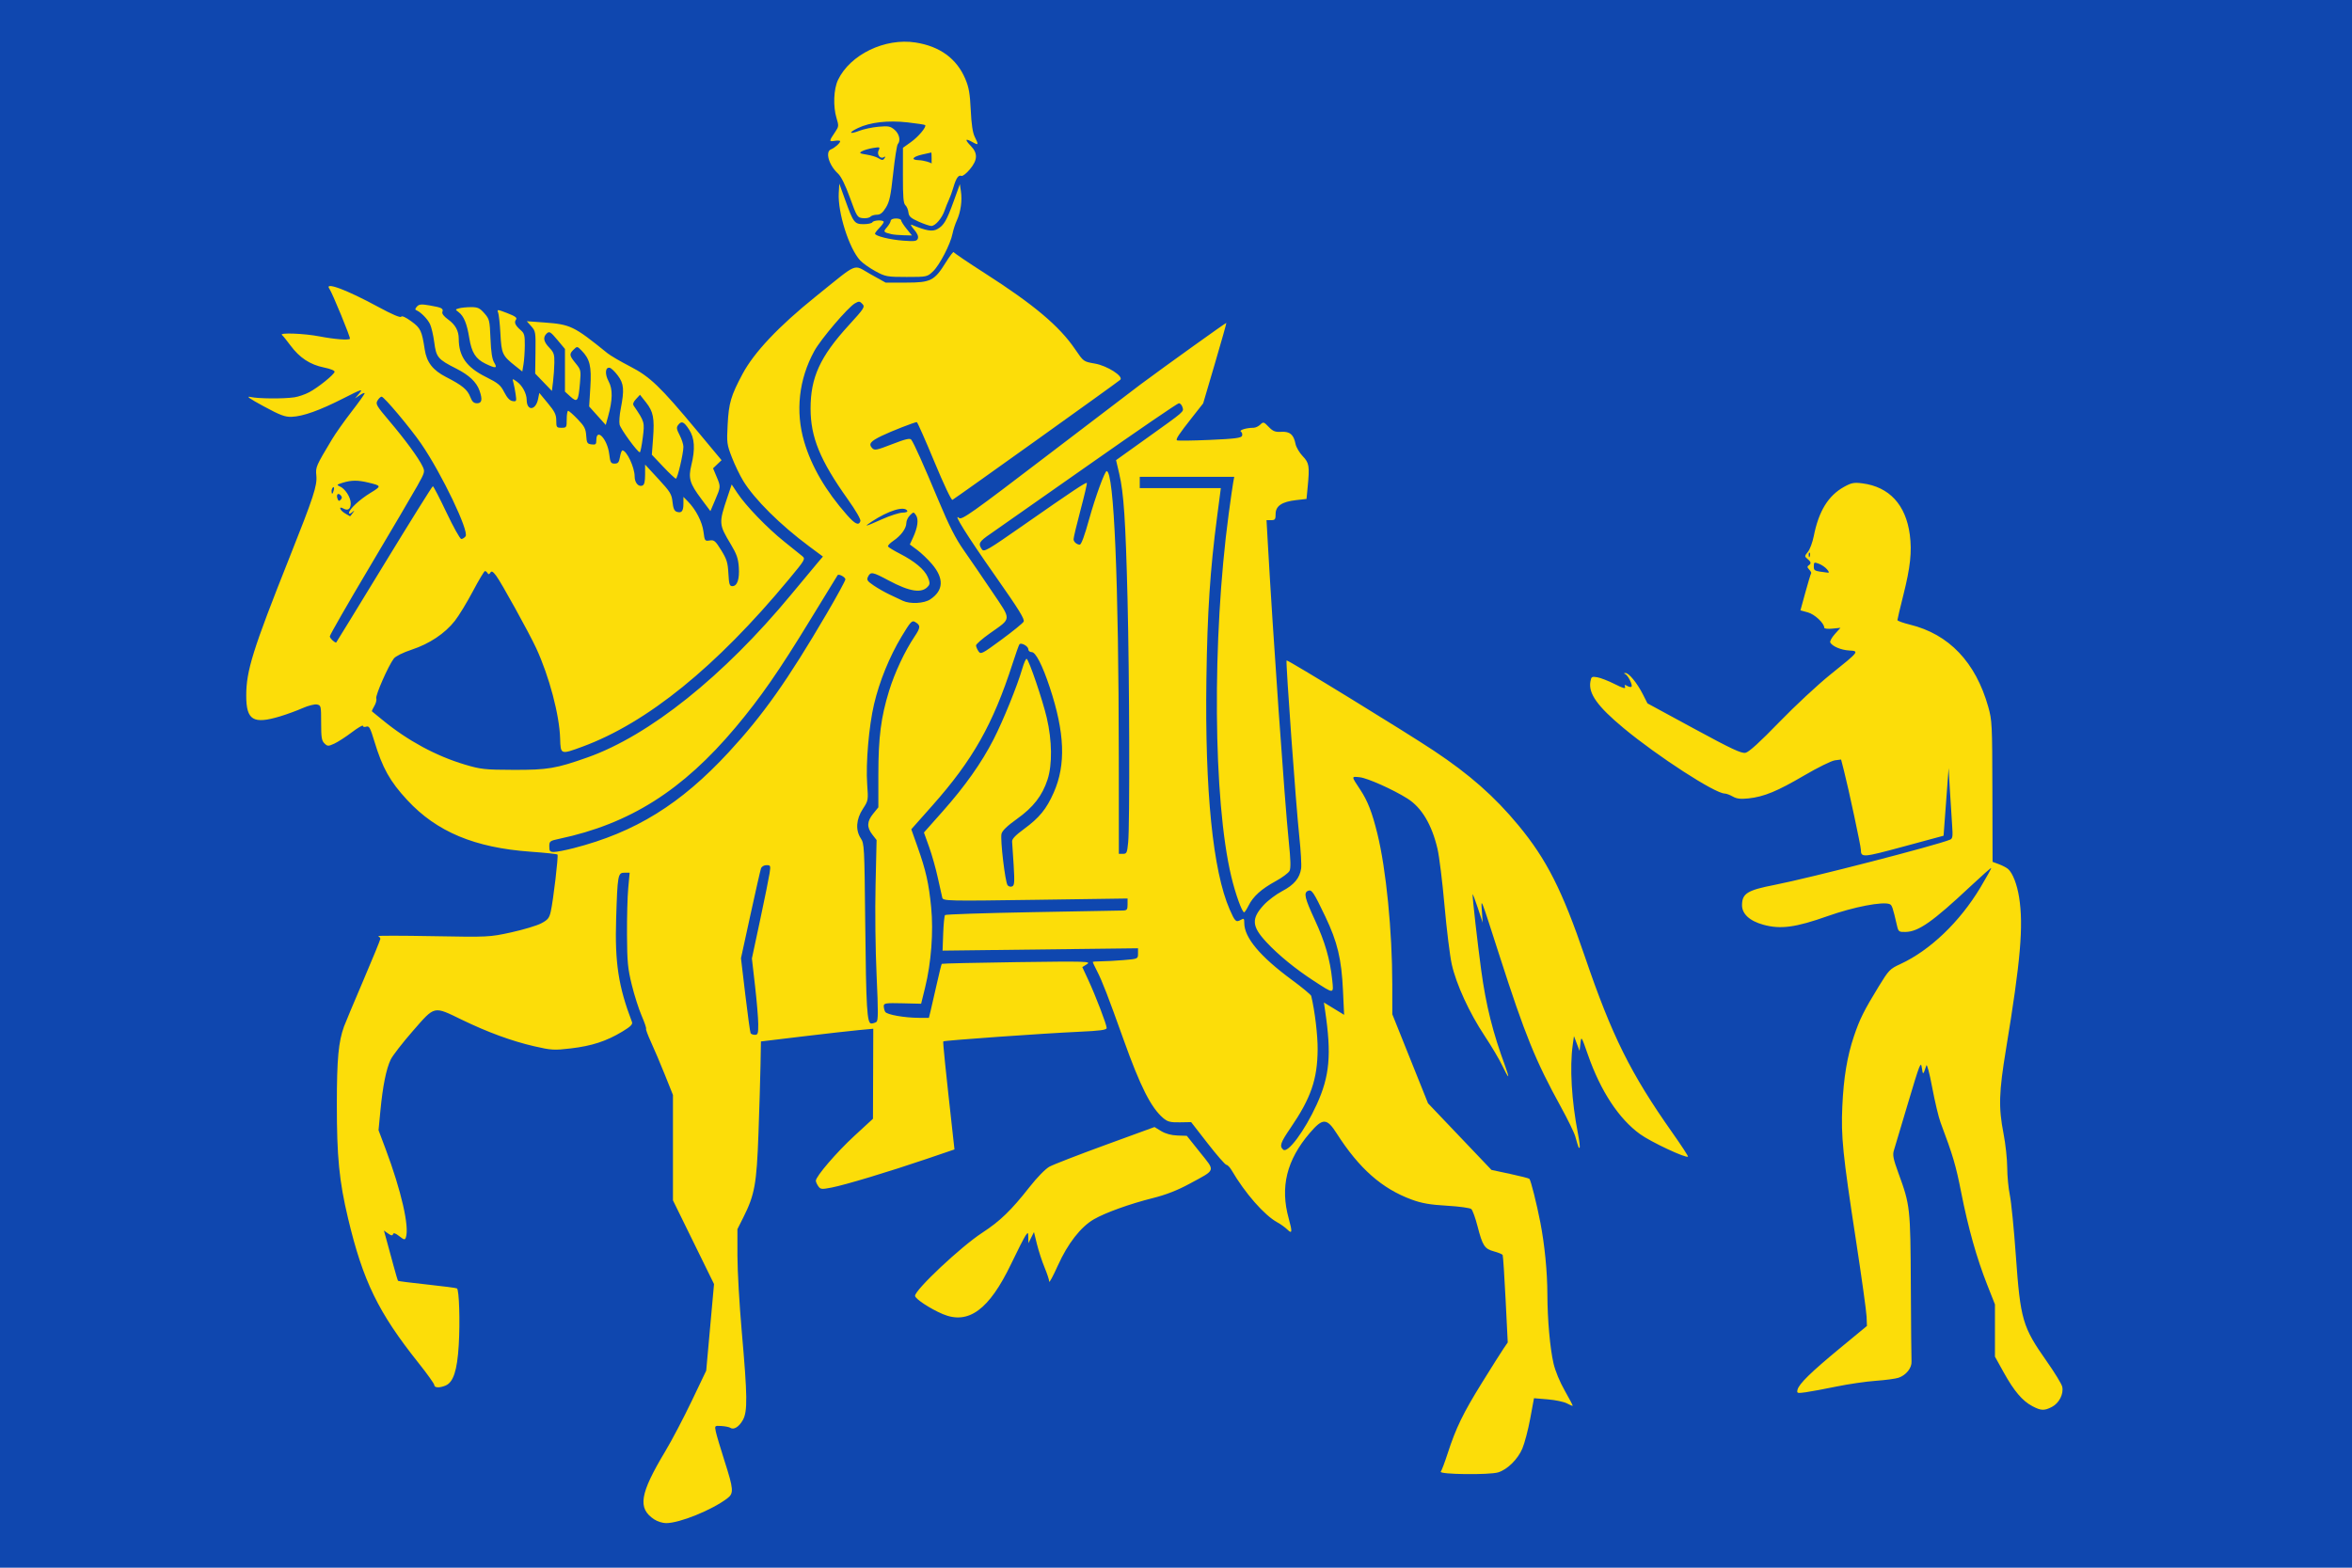 <?xml version="1.0" encoding="UTF-8" standalone="no"?>
<!-- Created with Inkscape (http://www.inkscape.org/) -->

<svg
   xmlns:dc="http://purl.org/dc/elements/1.1/"
   xmlns:cc="http://creativecommons.org/ns#"
   xmlns:rdf="http://www.w3.org/1999/02/22-rdf-syntax-ns#"
   xmlns:svg="http://www.w3.org/2000/svg"
   xmlns="http://www.w3.org/2000/svg"
   xmlns:sodipodi="http://sodipodi.sourceforge.net/DTD/sodipodi-0.dtd"
   xmlns:inkscape="http://www.inkscape.org/namespaces/inkscape"
   width="326.786"
   height="217.857"
   id="svg5581"
   version="1.1"
   inkscape:version="0.48.4 r9939"
   sodipodi:docname="Nieuw document 9">
  <defs
     id="defs5583" />
  <sodipodi:namedview
     id="base"
     pagecolor="#ffffff"
     bordercolor="#666666"
     borderopacity="1.0"
     inkscape:pageopacity="0.0"
     inkscape:pageshadow="2"
     inkscape:zoom="0.98994949"
     inkscape:cx="267.2577"
     inkscape:cy="165.36179"
     inkscape:document-units="px"
     inkscape:current-layer="layer1"
     showgrid="false"
     fit-margin-top="0"
     fit-margin-left="0"
     fit-margin-right="0"
     fit-margin-bottom="0"
     inkscape:window-width="1600"
     inkscape:window-height="837"
     inkscape:window-x="-8"
     inkscape:window-y="-8"
     inkscape:window-maximized="1" />
  <g
     inkscape:label="Laag 1"
     inkscape:groupmode="layer"
     id="layer1"
     transform="translate(3.393,-249.148)">
    <rect
       style="fill:#0f47af;fill-opacity:1;fill-rule:evenodd;stroke:none"
       id="rect2996"
       width="326.786"
       height="217.857"
       x="-3.393"
       y="249.148" />
    <g
       transform="matrix(0.242,0,0,0.262,197.746,324.18)"
       id="layer1-0"
       inkscape:label="Laag 1"
       style="fill:#fcdd09;fill-opacity:1">
      <path
         style="fill:#fcdd09;fill-opacity:1"
         d="m -455.485,519.553 c -9.741,-5.939 -8.412,-13.499 6.382,-36.302 3.655,-5.633 10.416,-17.526 15.026,-26.428 l 8.381,-16.186 2.243,-22.975 2.244,-22.975 -11.79,-22.197 -11.79,-22.197 0,-27.948 0,-27.948 -4.636,-10.694 c -2.55,-5.882 -6.128,-13.678 -7.952,-17.325 -1.824,-3.647 -3.106,-6.842 -2.847,-7.101 0.258,-0.258 -0.894,-3.385 -2.562,-6.948 -1.667,-3.563 -4.212,-10.943 -5.655,-16.399 -2.289,-8.656 -2.638,-12.025 -2.736,-26.421 -0.062,-9.075 0.256,-20.212 0.707,-24.75 l 0.819,-8.25 -2.955,0 c -3.795,0 -4.006,1.078 -4.802,24.5 -0.789,23.221 1.309,35.854 9.079,54.66 0.532,1.287 -0.736,2.451 -5.637,5.174 -9.056,5.033 -17.399,7.548 -29.364,8.855 -9.651,1.054 -11.303,0.964 -21.212,-1.147 -12.783,-2.724 -26.68,-7.433 -41.462,-14.051 -16.411,-7.346 -15.307,-7.58 -28.114,5.957 -5.957,6.296 -11.699,13.149 -12.759,15.229 -2.558,5.014 -4.515,13.996 -5.853,26.861 l -1.096,10.537 4.036,9.918 c 9.003,22.126 13.786,41.419 11.648,46.988 -0.537,1.399 -1.015,1.311 -3.773,-0.69 -2.192,-1.59 -3.291,-1.917 -3.59,-1.067 -0.322,0.914 -1.039,0.826 -2.832,-0.349 l -2.401,-1.573 1.597,5.349 c 0.878,2.942 2.624,8.868 3.88,13.17 1.255,4.301 2.438,7.972 2.628,8.157 0.19,0.185 7.72,1.065 16.733,1.955 9.013,0.89 16.708,1.817 17.1,2.059 1.262,0.78 1.834,17.655 1.02,30.086 -0.884,13.503 -3.099,19.746 -7.613,21.463 -3.498,1.33 -6.388,1.199 -6.425,-0.29 -0.017,-0.688 -4.106,-5.975 -9.087,-11.75 -23.089,-26.769 -31.865,-43.42 -40.441,-76.724 -5.077,-19.716 -6.443,-32.601 -6.423,-60.577 0.017,-23.963 0.929,-33.021 4.146,-41.199 0.649,-1.65 5.603,-12.563 11.008,-24.252 5.405,-11.688 9.828,-21.663 9.828,-22.167 0,-0.503 -0.562,-1.153 -1.25,-1.445 -0.688,-0.291 13.375,-0.282 31.25,0.02 32.027,0.542 32.684,0.512 45.149,-2.017 6.957,-1.412 14.684,-3.556 17.172,-4.765 3.848,-1.87 4.672,-2.808 5.519,-6.286 1.453,-5.968 4.469,-29.614 3.856,-30.227 -0.288,-0.288 -7.199,-0.962 -15.359,-1.497 -32.147,-2.11 -53.987,-10.543 -70.868,-27.364 -9.979,-9.944 -14.253,-17.005 -18.939,-31.287 -2.346,-7.15 -2.98,-8.204 -4.624,-7.683 -1.048,0.333 -1.905,0.14 -1.905,-0.429 0,-0.569 -2.883,0.981 -6.407,3.445 -3.523,2.463 -8.072,5.174 -10.107,6.025 -3.4,1.421 -3.854,1.407 -5.593,-0.167 -1.597,-1.445 -1.893,-3.157 -1.893,-10.942 0,-8.956 -0.071,-9.242 -2.409,-9.689 -1.325,-0.253 -5.037,0.617 -8.25,1.933 -3.213,1.317 -8.982,3.271 -12.821,4.344 -15.538,4.341 -19.52,2.098 -19.52,-10.996 0,-13.207 3.764,-24.317 24.752,-73.053 13.986,-32.478 16.056,-38.32 15.488,-43.714 -0.466,-4.429 -0.235,-4.921 8.954,-19.09 2.031,-3.133 7.084,-9.746 11.228,-14.696 4.144,-4.95 7.544,-9.348 7.556,-9.773 0.012,-0.425 -1.215,0.002 -2.728,0.949 l -2.75,1.722 2.463,-2.741 c 2.221,-2.471 1.314,-2.201 -9.235,2.756 -13.606,6.393 -23.095,9.526 -29.601,9.772 -3.834,0.145 -6.6,-0.812 -16.128,-5.583 -8.281,-4.147 -10.38,-5.527 -7.5,-4.931 4.476,0.926 18.804,1.023 25.141,0.169 2.278,-0.307 6.103,-1.516 8.5,-2.688 5.023,-2.454 14.034,-9.12 14.576,-10.783 0.224,-0.685 -2.193,-1.612 -6.15,-2.359 -7.925,-1.495 -13.924,-5.14 -19.14,-11.628 -2.16,-2.686 -4.377,-5.215 -4.927,-5.619 -1.789,-1.314 12.778,-0.802 21.5,0.756 8.579,1.533 16.691,2.122 17.538,1.274 0.488,-0.488 -10.161,-24.419 -11.812,-26.545 -3.049,-3.925 9.894,0.529 28.166,9.693 7.761,3.892 12.636,5.82 13.046,5.158 0.407,-0.659 2.601,0.254 5.819,2.422 5.359,3.609 6.059,4.969 7.715,14.978 1.119,6.763 4.674,10.994 12.249,14.578 9.308,4.405 12.27,6.656 13.905,10.57 1.056,2.528 2.011,3.351 3.887,3.351 2.795,0 3.211,-1.954 1.423,-6.685 -1.716,-4.541 -5.957,-8.247 -13.436,-11.741 -10.479,-4.895 -11.426,-5.943 -12.547,-13.881 -0.529,-3.744 -1.625,-8.092 -2.437,-9.662 -1.422,-2.75 -5.324,-6.417 -7.816,-7.344 -0.873,-0.325 -0.791,-0.864 0.3,-1.98 1.238,-1.266 2.531,-1.367 7.408,-0.581 6.929,1.117 7.914,1.594 7.189,3.481 -0.333,0.868 0.921,2.37 3.289,3.937 4.157,2.751 6.111,6.024 6.119,10.254 0.019,9.329 4.493,15.144 15.568,20.237 7.053,3.243 8.483,4.341 10.557,8.109 1.613,2.929 3.179,4.468 4.778,4.696 2.232,0.318 2.342,0.103 1.787,-3.5 -0.325,-2.111 -0.906,-4.905 -1.292,-6.208 -0.698,-2.364 -0.693,-2.365 1.999,-0.602 3.098,2.03 5.59,6.324 5.612,9.672 0.04,6.028 5.192,5.684 6.536,-0.436 l 0.714,-3.252 4.867,5.434 c 4.02,4.488 4.867,6.097 4.867,9.244 0,3.566 0.192,3.81 3,3.81 2.889,0 3,-0.167 3,-4.5 0,-2.475 0.369,-4.5 0.821,-4.5 0.452,0 2.899,1.991 5.439,4.425 3.893,3.73 4.667,5.104 4.929,8.75 0.279,3.884 0.592,4.358 3.061,4.642 2.353,0.271 2.75,-0.046 2.75,-2.191 0,-6.908 6.339,-0.662 7.394,7.284 0.601,4.533 0.941,5.091 3.096,5.091 1.974,0 2.541,-0.645 3.077,-3.5 0.361,-1.925 0.987,-3.5 1.39,-3.5 2.472,0 7.044,8.987 7.044,13.845 0,3.289 2.223,5.667 4.487,4.798 1.086,-0.417 1.513,-2.069 1.513,-5.854 l 0,-5.273 7.608,7.608 c 6.826,6.826 7.661,8.081 8.127,12.215 0.375,3.331 1.036,4.771 2.383,5.199 2.816,0.894 3.882,-0.279 3.882,-4.271 l 0,-3.615 2.556,2.401 c 4.606,4.327 8.243,10.854 8.962,16.083 0.671,4.878 0.799,5.045 3.564,4.639 2.545,-0.373 3.29,0.208 6.601,5.152 3.192,4.766 3.792,6.551 4.137,12.323 0.345,5.758 0.676,6.75 2.256,6.75 2.834,0 4.189,-3.642 3.727,-10.021 -0.335,-4.633 -1.214,-6.971 -4.551,-12.11 -6.971,-10.736 -7.008,-11.207 -1.977,-25.084 l 2.435,-6.715 3.308,4.606 c 4.843,6.744 17.178,18.552 26.779,25.635 4.613,3.403 9.296,6.886 10.407,7.739 1.96,1.505 1.732,1.87 -7.82,12.5 -41.598,46.29 -81.217,75.949 -118.323,88.578 -12.586,4.283 -12.582,4.285 -12.839,-4.235 -0.376,-12.486 -6.29,-33.126 -13.757,-48.016 -4.005,-7.985 -20.116,-34.923 -22.954,-38.377 -1.924,-2.342 -2.662,-2.702 -3.363,-1.643 -0.627,0.947 -1.105,1.022 -1.583,0.25 -0.376,-0.609 -1.051,-1.107 -1.499,-1.107 -0.449,0 -3.593,4.853 -6.988,10.785 -3.395,5.932 -8.049,12.979 -10.341,15.661 -5.721,6.692 -14.524,12.121 -24.69,15.227 -5.013,1.531 -9.276,3.482 -10.31,4.719 -3.093,3.699 -10.679,19.596 -10.087,21.138 0.314,0.817 -0.19,2.646 -1.12,4.065 -0.929,1.418 -1.541,2.686 -1.36,2.816 0.181,0.13 3.03,2.279 6.33,4.775 14.306,10.821 30.495,18.899 47,23.453 9.158,2.527 11.516,2.763 28,2.807 19.567,0.052 24.393,-0.7 42.5,-6.624 35.436,-11.593 78.116,-43.119 116.749,-86.238 6.94,-7.745 13.905,-15.475 15.479,-17.177 l 2.862,-3.094 -7.795,-5.345 c -16.653,-11.419 -31.392,-24.919 -37.918,-34.73 -1.925,-2.895 -4.866,-8.52 -6.534,-12.5 -2.9,-6.919 -3.007,-7.685 -2.451,-17.435 0.654,-11.451 1.865,-15.262 8.507,-26.776 6.639,-11.508 20.765,-25.324 42.1,-41.177 25.098,-18.649 21.074,-17.13 31.353,-11.841 l 8.729,4.492 11.811,0 c 14.123,0 16.226,-0.992 22.781,-10.744 2.296,-3.416 4.321,-5.851 4.5,-5.413 0.179,0.439 8.17,5.439 17.758,11.112 28.19,16.68 42.846,28.062 51.882,40.294 4.985,6.748 4.812,6.632 11.534,7.726 6.984,1.137 16.415,6.715 14.48,8.565 -1.03,0.985 -91.859,61.023 -96.363,63.696 -0.605,0.359 -4.932,-8.07 -10.429,-20.312 -5.168,-11.509 -9.686,-20.925 -10.041,-20.925 -1.294,0 -14.643,4.821 -20.118,7.266 -6.506,2.905 -7.721,4.319 -5.567,6.474 1.397,1.397 2.521,1.199 11.541,-2.041 7.547,-2.711 10.228,-3.297 10.953,-2.394 1.58,1.967 6.991,13.118 15.663,32.276 6.109,13.496 9.793,20.195 14.529,26.416 3.49,4.584 10.768,14.412 16.175,21.839 11.381,15.635 11.483,13.855 -1.273,22.23 -4.345,2.852 -7.899,5.718 -7.899,6.369 0,0.651 0.625,2.038 1.389,3.083 1.32,1.805 1.979,1.5 13.161,-6.091 6.474,-4.395 12.219,-8.7 12.766,-9.567 0.786,-1.245 -2.633,-6.35 -16.295,-24.332 -16.321,-21.482 -24.691,-33.859 -20.741,-30.671 1.487,1.2 7.318,-2.621 50.45,-33.052 26.823,-18.925 51.019,-35.952 53.769,-37.837 14.47,-9.921 49.003,-32.798 49.205,-32.596 0.128,0.128 -2.813,9.786 -6.535,21.461 l -6.769,21.227 -6.34,7.447 c -7.649,8.985 -9.43,11.458 -8.743,12.145 0.287,0.287 8.696,0.194 18.688,-0.206 14.518,-0.582 18.278,-1.021 18.726,-2.187 0.308,-0.803 0.01,-1.8 -0.666,-2.217 -1.257,-0.777 3.222,-2.04 7.231,-2.04 1.125,0 2.877,-0.752 3.892,-1.671 1.74,-1.574 2.018,-1.506 4.829,1.187 2.457,2.354 3.743,2.818 7.295,2.634 4.917,-0.255 7.062,1.448 8.123,6.448 0.362,1.704 2.212,4.605 4.111,6.446 3.761,3.645 4.024,5.201 2.825,16.68 l -0.629,6.018 -5.956,0.623 c -8.173,0.854 -11.786,3.108 -11.786,7.351 0,2.873 -0.327,3.284 -2.609,3.284 l -2.609,0 0.682,11.25 c 2.942,48.535 9.759,138.312 12.072,158.998 1.12,10.013 1.245,14.294 0.462,15.757 -0.592,1.105 -4.186,3.576 -7.988,5.491 -8.189,4.124 -12.915,8.058 -15.544,12.939 -1.056,1.961 -2.191,3.566 -2.522,3.566 -1.214,0 -5.014,-9.754 -7.402,-19 -10.42,-40.336 -11.088,-126.064 -1.496,-192.207 1.093,-7.539 2.261,-15.076 2.596,-16.75 l 0.609,-3.043 -27.125,0 -27.125,0 0,3 0,3 23.276,0 23.276,0 -2.162,15.25 c -4.002,28.23 -5.576,50.3 -6.128,85.937 -0.92,59.396 3.723,101.944 13.341,122.256 3.084,6.514 3.664,7.02 6.376,5.568 1.797,-0.962 2.021,-0.781 2.021,1.638 0,7.763 9.033,17.74 27.34,30.198 5.938,4.041 10.933,7.866 11.099,8.5 2.068,7.897 3.767,20.981 3.692,28.432 -0.16,15.878 -3.861,25.761 -15.578,41.606 -5.799,7.841 -6.45,9.626 -4.195,11.498 2.592,2.151 12.316,-9.956 19.243,-23.958 7.449,-15.057 8.555,-26.487 4.812,-49.763 l -0.698,-4.339 5.806,3.276 5.806,3.276 -0.658,-13.007 c -0.842,-16.638 -3.174,-25.635 -10.141,-39.119 -6.722,-13.011 -7.782,-14.473 -9.901,-13.66 -2.648,1.016 -1.933,3.833 3.948,15.56 5.779,11.522 8.668,20.768 9.925,31.752 0.865,7.564 1.218,7.55 -10.66,0.412 -10.447,-6.278 -20.221,-13.654 -27.037,-20.406 -8.538,-8.457 -8.862,-12.528 -1.579,-19.833 2.352,-2.359 7.104,-5.655 10.56,-7.324 6.798,-3.284 10.043,-6.867 10.858,-11.991 0.285,-1.793 -0.178,-9.335 -1.031,-16.759 -1.935,-16.855 -7.898,-93.047 -7.326,-93.618 0.496,-0.497 68.149,37.826 84.495,47.863 20.562,12.626 34.893,24.295 48.543,39.526 16.236,18.117 25.232,34.524 38.23,69.728 15.516,42.024 26.218,61.926 50.189,93.338 5.179,6.786 9.236,12.518 9.017,12.738 -1.02,1.02 -21.161,-7.691 -27.45,-11.872 -12.215,-8.12 -22.705,-22.844 -29.975,-42.068 -3.8,-10.049 -3.837,-10.102 -4.334,-6.137 l -0.501,4 -1.609,-3.928 -1.609,-3.928 -0.715,4.767 c -1.779,11.863 -0.651,29.543 2.989,46.845 0.815,3.873 1.259,7.264 0.987,7.536 -0.507,0.507 -0.592,0.304 -2.509,-5.939 -0.616,-2.005 -4.296,-8.98 -8.178,-15.5 -14.707,-24.697 -20.604,-38.114 -35.318,-80.354 -11.171,-32.067 -10.655,-30.869 -10.104,-23.5 l 0.449,6 -2.863,-8 c -1.574,-4.4 -2.894,-7.55 -2.932,-7 -0.121,1.753 2.88,26.167 4.941,40.195 2.742,18.657 6.668,33.141 13.84,51.055 1.156,2.888 1.89,5.25 1.631,5.25 -0.259,0 -1.792,-2.587 -3.405,-5.75 -1.614,-3.163 -6.165,-10.25 -10.113,-15.75 -8.815,-12.279 -16.307,-27.37 -18.866,-38 -1.059,-4.4 -2.921,-18.35 -4.137,-31 -1.216,-12.65 -3.029,-26.219 -4.029,-30.154 -3.281,-12.911 -9.093,-21.9 -17.241,-26.667 -8.151,-4.769 -23.018,-10.907 -27.413,-11.317 -4.949,-0.462 -4.965,-0.753 0.352,6.687 4.227,5.915 6.74,11.889 9.767,23.228 5.021,18.802 8.545,51.706 8.571,80.014 l 0.014,15.791 10.25,23.609 10.25,23.609 18.216,17.67 18.216,17.67 10.614,2.093 c 5.838,1.151 10.858,2.337 11.156,2.635 0.839,0.839 4.186,13.155 6.285,23.132 2.493,11.846 4.005,26.12 4.047,38.211 0.046,13.37 1.511,28.565 3.528,36.594 1.006,4.003 3.598,9.79 6.469,14.438 2.635,4.267 4.679,7.872 4.543,8.012 -0.136,0.14 -1.626,-0.433 -3.311,-1.274 -1.685,-0.84 -6.63,-1.803 -10.991,-2.139 l -7.928,-0.611 -2.157,10.763 c -1.186,5.92 -3.222,13.09 -4.524,15.934 -2.597,5.672 -8.568,11.111 -13.865,12.631 -5.052,1.449 -34.191,1.128 -32.977,-0.364 0.535,-0.657 2.318,-5.021 3.961,-9.699 4.761,-13.546 8.817,-21.268 19.639,-37.392 5.576,-8.307 11.197,-16.533 12.492,-18.28 l 2.354,-3.175 -1.23,-22.825 c -0.677,-12.553 -1.438,-23.162 -1.692,-23.575 -0.254,-0.413 -2.49,-1.261 -4.968,-1.885 -5.437,-1.369 -6.541,-2.93 -9.458,-13.364 -1.23,-4.4 -2.831,-8.493 -3.558,-9.097 -0.727,-0.603 -7.023,-1.401 -13.992,-1.774 -9.677,-0.517 -14.465,-1.287 -20.269,-3.257 -17.052,-5.789 -30.126,-16.443 -43.011,-35.053 -5.737,-8.286 -8.02,-8.319 -15.514,-0.225 -13.264,14.326 -17.071,28.642 -12.051,45.314 2.151,7.143 1.985,8.403 -0.772,5.882 -1.238,-1.132 -3.825,-2.851 -5.75,-3.822 -7.45,-3.756 -18.579,-15.481 -26.309,-27.719 -0.955,-1.512 -2.289,-2.779 -2.964,-2.814 -0.675,-0.035 -5.502,-5.144 -10.727,-11.353 l -9.5,-11.289 -6.516,0.103 c -5.396,0.085 -7.025,-0.297 -9.477,-2.22 -7.037,-5.519 -13.133,-16.655 -22.815,-41.678 -8.883,-22.957 -12.284,-31.075 -15.216,-36.322 -1.362,-2.436 -2.476,-4.598 -2.476,-4.804 0,-0.206 2.138,-0.377 4.75,-0.38 2.612,-0.003 8.463,-0.295 13,-0.648 8.223,-0.64 8.25,-0.651 8.25,-3.452 l 0,-2.81 -56.106,0.621 -56.106,0.621 0.356,-9.081 c 0.196,-4.995 0.674,-9.398 1.062,-9.786 0.389,-0.388 22.889,-1.075 50,-1.527 27.111,-0.452 50.531,-0.846 52.043,-0.877 2.408,-0.048 2.75,-0.448 2.75,-3.215 l 0,-3.16 -52.921,0.698 c -50.299,0.663 -52.947,0.609 -53.445,-1.09 -0.288,-0.983 -1.441,-5.726 -2.561,-10.541 -1.121,-4.814 -3.376,-12.2 -5.012,-16.413 l -2.974,-7.66 10.706,-11.141 c 12.902,-13.426 22.393,-25.828 29.286,-38.271 5.529,-9.981 13.56,-28.261 16.46,-37.467 0.988,-3.138 2.14,-5.493 2.559,-5.234 1.409,0.871 9.098,21.76 11.511,31.272 3.061,12.068 3.239,24.802 0.457,32.717 -3.017,8.585 -8.178,14.739 -17.523,20.892 -5.633,3.709 -8.505,6.267 -8.927,7.946 -0.78,3.109 2.101,25.567 3.496,27.248 0.568,0.685 1.739,0.974 2.601,0.643 1.347,-0.517 1.473,-2.088 0.891,-11.191 -0.372,-5.824 -0.773,-11.465 -0.891,-12.537 -0.154,-1.402 1.748,-3.28 6.786,-6.701 8.891,-6.037 12.911,-10.585 17.108,-19.352 7.068,-14.765 6.377,-31.714 -2.275,-55.808 -4.199,-11.694 -8.073,-18.692 -10.347,-18.692 -1.117,0 -1.986,-0.67 -1.986,-1.532 0,-1.617 -4.085,-3.715 -5.087,-2.613 -0.323,0.355 -2.081,4.921 -3.906,10.146 -11.281,32.287 -22.831,51.176 -46.1,75.394 l -12.076,12.568 3.561,9.269 c 4.821,12.547 6.474,19.317 7.84,32.098 1.385,12.966 0.036,29.452 -3.493,42.671 l -2.269,8.5 -10.734,-0.237 c -9.623,-0.213 -10.732,-0.058 -10.719,1.5 0.01,0.956 0.387,2.324 0.842,3.041 0.951,1.499 10.992,3.147 19.354,3.176 l 5.712,0.02 1.002,-3.75 c 0.551,-2.062 2.13,-8.424 3.508,-14.137 1.379,-5.713 2.678,-10.557 2.886,-10.766 0.209,-0.209 19.685,-0.621 43.28,-0.917 39.472,-0.494 42.681,-0.411 40.153,1.046 l -2.747,1.584 3.377,6.72 c 4.237,8.432 10.618,23.805 10.618,25.584 0,1.038 -3.669,1.494 -16.25,2.022 -20.162,0.845 -77.043,4.574 -77.553,5.084 -0.318,0.317 1.233,14.298 5.618,50.667 l 0.8,6.637 -16.058,5.051 c -21.394,6.73 -46.574,13.744 -54.403,15.154 -5.744,1.035 -6.475,0.972 -7.718,-0.668 -0.755,-0.996 -1.387,-2.305 -1.405,-2.908 -0.065,-2.255 11.831,-15.066 22.13,-23.83 l 10.662,-9.073 0.088,-23.868 0.088,-23.868 -8.25,0.705 c -4.537,0.388 -19.05,1.903 -32.25,3.368 l -24,2.663 -0.242,12.5 c -0.133,6.875 -0.665,23.3 -1.181,36.5 -1.04,26.607 -2.157,32.316 -8.662,44.284 l -3.415,6.284 0.01,14.216 c 0.01,7.819 1.111,25.751 2.458,39.851 3.318,34.723 3.42,42.694 0.607,47.246 -2.244,3.63 -5.194,5.28 -7.212,4.033 -0.636,-0.393 -2.913,-0.814 -5.06,-0.935 -3.879,-0.219 -3.899,-0.201 -3.228,2.9 0.371,1.716 2.644,8.795 5.051,15.73 5.181,14.931 5.357,17.061 1.626,19.696 -8.81,6.223 -27.439,13.198 -35.23,13.19 -1.936,-0.002 -4.958,-0.881 -6.716,-1.952 z m 59.662,-262.794 c -0.019,-3.163 -0.845,-12.275 -1.837,-20.25 l -1.803,-14.5 4.741,-20.5 c 2.607,-11.275 5.048,-22.413 5.425,-24.75 0.651,-4.042 0.563,-4.25 -1.796,-4.25 -1.44,0 -2.763,0.734 -3.153,1.75 -0.369,0.963 -3.106,12.072 -6.081,24.688 l -5.409,22.938 2.504,19.455 c 1.377,10.7 2.742,19.841 3.033,20.312 0.291,0.471 1.403,0.857 2.471,0.857 1.7,0 1.937,-0.713 1.907,-5.75 z m 67.836,-1.107 c 1.065,-0.676 1.086,-5.186 0.114,-24.735 -0.684,-13.761 -0.937,-34.055 -0.596,-47.815 l 0.593,-23.907 -2.457,-2.92 c -3.243,-3.854 -3.101,-6.964 0.507,-11.073 l 2.964,-3.376 0,-17.409 c 0.01,-19.692 1.494,-30.401 6.173,-44.405 3.22,-9.638 9.025,-21.063 14.6,-28.735 3.542,-4.874 3.577,-6.013 0.24,-7.799 -1.725,-0.923 -2.589,-0.051 -7.655,7.721 -6.976,10.703 -12.744,23.789 -15.838,35.938 -2.971,11.664 -4.805,31.429 -3.939,42.459 0.667,8.495 0.64,8.637 -2.479,13.062 -3.874,5.497 -4.311,11.246 -1.189,15.632 2.005,2.816 2.095,4.385 2.537,44.319 0.51,46.053 1.022,53.908 3.507,53.884 0.886,-0.008 2.197,-0.387 2.914,-0.842 z m 144.555,-95.29 c 0.963,-9.215 0.738,-87.316 -0.372,-129.099 -1.104,-41.547 -2.149,-56.107 -4.769,-66.421 l -1.819,-7.161 17.551,-11.595 c 22.287,-14.724 21.372,-13.99 20.574,-16.504 -0.362,-1.14 -1.288,-2.073 -2.058,-2.073 -0.77,0 -24.027,14.696 -51.683,32.657 -27.655,17.962 -53.095,34.437 -56.532,36.612 -6.507,4.117 -7.129,5.146 -4.929,8.155 1.223,1.673 2.998,0.724 24.017,-12.83 27.84,-17.953 35.764,-22.825 36.282,-22.306 0.22,0.22 -1.404,6.655 -3.61,14.3 -2.206,7.645 -4.011,14.642 -4.011,15.549 0,1.357 1.866,2.863 3.547,2.863 0.886,0 2.763,-4.705 5.46,-13.69 3.426,-11.413 8.91,-25.31 9.987,-25.31 4.229,0 6.91,58.35 6.972,151.75 l 0.034,51.25 2.357,0 c 2.151,0 2.414,-0.538 3,-6.147 z m -318.358,3.116 c 35.34,-8.383 61.427,-23.299 89.055,-50.919 19.766,-19.76 33.667,-37.927 56.196,-73.436 5.912,-9.319 10.75,-17.515 10.75,-18.212 0,-1.155 -3.75,-3.047 -4.447,-2.244 -0.163,0.188 -7.278,10.916 -15.812,23.841 -17.833,27.009 -28.427,41.101 -42.741,56.854 -30.449,33.508 -60.785,51.233 -101.25,59.161 -5.435,1.065 -5.75,1.287 -5.75,4.056 0,2.53 0.374,2.928 2.75,2.922 1.512,-0.004 6.575,-0.914 11.25,-2.023 z m -108.889,-150.462 c 15.064,-22.821 27.683,-41.496 28.041,-41.5 0.359,-0.004 3.89,6.292 7.848,13.992 3.957,7.7 7.771,14 8.475,14 0.704,0 1.812,-0.64 2.461,-1.423 2.176,-2.623 -13.743,-33.302 -25.466,-49.077 -6.226,-8.378 -21.343,-25 -22.737,-25 -0.544,0 -1.595,0.913 -2.336,2.028 -1.238,1.864 -0.68,2.755 6.88,11 9.073,9.895 16.604,19.395 18.944,23.899 1.476,2.841 1.386,3.15 -3.055,10.5 -2.517,4.165 -14.833,23.508 -27.371,42.985 -12.537,19.477 -22.795,35.992 -22.795,36.7 0,0.97 2.131,2.952 3.611,3.357 0.061,0.017 12.436,-18.641 27.5,-41.462 z m 313.585,18.536 c 7.699,-4.695 8.047,-11.113 1.015,-18.742 -2.291,-2.485 -6.086,-5.84 -8.435,-7.456 l -4.27,-2.938 1.853,-3.704 c 2.678,-5.355 3.286,-9.624 1.682,-11.818 -1.325,-1.812 -1.414,-1.811 -3.45,0.032 -1.15,1.04 -2.09,2.886 -2.09,4.102 0,2.846 -3.103,6.762 -7.523,9.494 -1.919,1.186 -3.261,2.526 -2.982,2.978 0.279,0.451 3.319,2.156 6.756,3.788 8.52,4.046 14.058,8.309 15.998,12.314 1.238,2.556 1.352,3.682 0.479,4.734 -3.492,4.207 -10.479,3.321 -23.098,-2.93 -8.998,-4.457 -10.158,-4.65 -11.616,-1.924 -0.916,1.712 -0.49,2.332 3.211,4.668 2.347,1.482 6.519,3.675 9.271,4.873 2.752,1.198 6.128,2.667 7.503,3.264 4.168,1.81 12.134,1.437 15.696,-0.735 z m -27.649,-42.526 c 4.649,-1.915 9.943,-3.49 11.762,-3.5 1.948,-0.011 3.055,-0.43 2.691,-1.018 -1.655,-2.677 -10.904,-0.039 -20.5,5.846 -4.797,2.942 -3.776,2.718 6.046,-1.328 z m -12.422,1.017 c 0.337,-0.879 -2.604,-5.577 -7.356,-11.75 -15.81,-20.537 -21.232,-32.763 -21.255,-47.93 -0.025,-16.484 5.455,-27.57 21.799,-44.097 9.052,-9.153 9.531,-9.844 7.94,-11.435 -1.494,-1.494 -2.001,-1.528 -4.311,-0.292 -4.039,2.162 -19.546,18.973 -23.262,25.218 -8.923,14.998 -10.983,32.129 -5.802,48.251 4.232,13.167 12.366,26.026 24.513,38.75 4.695,4.918 6.77,5.8 7.734,3.286 z m -291.497,-4.286 c 1.244,-1.586 1.208,-1.621 -0.378,-0.378 -1.009,0.791 -1.75,0.93 -1.75,0.327 0,-1.896 5.984,-7.075 12.263,-10.613 6.535,-3.683 6.507,-3.805 -1.263,-5.535 -5.884,-1.31 -9.607,-1.29 -14.5,0.08 -3.501,0.98 -3.737,1.219 -1.888,1.911 3.089,1.157 6.388,5.81 6.388,9.009 0,3.094 -1.601,4.141 -4.25,2.778 -2.965,-1.525 -2.005,0.968 1,2.598 1.512,0.821 2.807,1.51 2.877,1.532 0.07,0.022 0.745,-0.747 1.5,-1.71 z m -6.911,-9.433 c -1.528,-1.528 -2.655,-0.4 -1.807,1.807 0.5,1.304 0.934,1.433 1.823,0.543 0.89,-0.89 0.886,-1.449 -0.016,-2.351 z m -3.926,-2.818 c 0.288,-1.101 0.115,-1.749 -0.383,-1.441 -0.499,0.308 -0.907,1.209 -0.907,2.001 0,2.07 0.679,1.775 1.29,-0.56 z m 975.135,485.923 c -5.653,-2.745 -10.463,-7.983 -16.376,-17.831 l -5.049,-8.41 0,-13.85 0,-13.85 -4.443,-10.401 c -6.059,-14.187 -10.888,-30.028 -14.958,-49.08 -3.071,-14.373 -4.664,-19.355 -11.83,-37 -1.117,-2.75 -3.267,-11.075 -4.778,-18.5 -1.566,-7.694 -3.015,-12.747 -3.369,-11.75 -1.831,5.151 -1.989,5.228 -2.596,1.25 -0.563,-3.69 -1.174,-2.254 -7.875,18.5 -3.996,12.375 -7.689,23.803 -8.207,25.396 -0.77,2.368 -0.298,4.523 2.588,11.822 6.808,17.216 6.939,18.31 7.167,59.783 0.114,20.625 0.291,38.753 0.395,40.285 0.23,3.395 -3.145,7.275 -7.492,8.612 -1.707,0.525 -7.603,1.25 -13.103,1.611 -5.5,0.361 -15.625,1.726 -22.5,3.034 -6.875,1.308 -14.835,2.676 -17.688,3.039 -4.843,0.617 -5.153,0.528 -4.666,-1.333 0.812,-3.104 7.682,-9.314 24.435,-22.086 l 15.419,-11.756 -0.2,-4.952 c -0.11,-2.724 -2.892,-21.152 -6.183,-40.952 -7.496,-45.096 -8.541,-54.626 -7.748,-70.628 0.754,-15.209 2.778,-26.479 6.671,-37.146 3.322,-9.104 5.722,-13.555 14.228,-26.399 5.741,-8.668 6.422,-9.321 12.39,-11.857 17.022,-7.234 34.128,-22.344 45.989,-40.622 3.579,-5.515 6.36,-10.162 6.18,-10.326 -0.18,-0.164 -5.502,4.181 -11.827,9.656 -21.769,18.845 -29.866,24.104 -37.326,24.245 -3.833,0.072 -4.113,-0.122 -4.936,-3.423 -2.364,-9.487 -2.857,-10.832 -4.155,-11.33 -3.964,-1.521 -20.679,1.453 -35.583,6.332 -18.478,6.048 -27.09,7.116 -37,4.587 -7.971,-2.034 -12.354,-5.841 -12.218,-10.613 0.171,-6.025 3.165,-7.707 18.718,-10.514 20.213,-3.648 92.82,-20.943 100.729,-23.993 1.492,-0.575 1.652,-1.648 1.171,-7.818 -0.307,-3.933 -0.883,-12.326 -1.28,-18.651 l -0.723,-11.5 -0.727,9 c -0.4,4.95 -1.052,13.024 -1.448,17.942 l -0.721,8.942 -22.98,5.745 c -23.559,5.89 -24.466,5.951 -24.505,1.642 -0.017,-1.94 -7.087,-32.46 -9.676,-41.774 l -1.677,-6.032 -3.581,0.434 c -1.97,0.239 -9.881,3.845 -17.581,8.014 -15.542,8.414 -23.073,11.28 -32,12.176 -4.479,0.45 -6.761,0.199 -9,-0.987 -1.65,-0.874 -3.751,-1.593 -4.668,-1.596 -5.545,-0.021 -38.427,-19.681 -57.967,-34.659 -15.049,-11.535 -20.346,-18.374 -19.136,-24.706 0.503,-2.634 0.818,-2.814 4.012,-2.296 1.906,0.309 6.392,1.932 9.969,3.606 4.692,2.196 6.341,2.62 5.92,1.523 -0.465,-1.211 -0.208,-1.319 1.263,-0.532 1.015,0.543 2.112,0.722 2.438,0.396 0.807,-0.807 -1.982,-6.035 -3.558,-6.669 -0.978,-0.394 -0.96,-0.53 0.078,-0.59 1.898,-0.111 6.663,5.241 9.906,11.124 l 2.746,4.982 26.709,13.391 c 21.704,10.881 27.253,13.282 29.608,12.811 1.95,-0.39 8.272,-5.705 19.311,-16.233 9.027,-8.609 22.269,-19.991 29.427,-25.293 16.55,-12.257 16.69,-12.422 10.759,-12.729 -4.635,-0.24 -9.599,-2.164 -10.864,-4.21 -0.372,-0.601 0.791,-2.607 2.584,-4.457 l 3.26,-3.364 -4.648,0.436 c -2.556,0.24 -4.648,0.027 -4.648,-0.473 0,-2.404 -5.507,-7.161 -9.437,-8.151 l -4.242,-1.068 2.856,-9.605 c 1.571,-5.283 3.052,-9.801 3.291,-10.041 0.24,-0.24 -0.251,-1.123 -1.09,-1.962 -1.242,-1.242 -1.28,-1.678 -0.202,-2.344 1.508,-0.932 1.221,-1.881 -1.077,-3.561 -1.443,-1.055 -1.395,-1.397 0.491,-3.5 1.15,-1.282 2.669,-5.031 3.376,-8.331 2.851,-13.31 8.324,-21.528 17.44,-26.185 4.211,-2.151 5.699,-2.411 10.5,-1.836 15.43,1.85 24.934,11.362 27.206,27.231 1.289,8.998 0.332,17.212 -3.741,32.14 -1.854,6.793 -3.37,12.706 -3.37,13.142 0,0.435 3.224,1.52 7.165,2.41 22.42,5.063 37.76,19.937 44.981,43.615 2.193,7.19 2.286,8.948 2.382,44.849 l 0.1,37.365 3.695,1.27 c 2.032,0.699 4.399,1.854 5.259,2.568 2.625,2.178 5.102,8.093 6.289,15.013 2.58,15.047 0.851,33.558 -7.512,80.418 -4.115,23.054 -4.369,30.983 -1.44,44.86 1.145,5.423 2.097,13.523 2.116,18 0.019,4.477 0.697,11.065 1.505,14.64 0.808,3.575 2.357,17.975 3.441,32 2.643,34.193 3.803,37.858 17.798,56.233 4.496,5.903 8.47,11.913 8.832,13.356 0.958,3.816 -1.781,8.79 -5.921,10.755 -4.422,2.098 -6.215,2.031 -11.265,-0.421 z M 217.769,15.573 c -0.964,-1.065 -3.058,-2.391 -4.655,-2.948 -2.675,-0.933 -2.903,-0.825 -2.903,1.373 0,2.402 0.158,2.469 7.905,3.351 1.058,0.121 0.973,-0.318 -0.347,-1.776 z m -9.954,-8.793 c -0.332,-0.332 -0.569,0.258 -0.525,1.312 0.048,1.165 0.285,1.402 0.604,0.604 0.289,-0.722 0.253,-1.584 -0.079,-1.917 z M -289.918,410.605 c -7.2,-2.816 -15.871,-8.093 -15.871,-9.658 0,-3.248 26.325,-26.09 38.564,-33.461 10.256,-6.176 16.619,-11.859 27.154,-24.252 4.33,-5.094 9.12,-9.622 11.418,-10.795 2.177,-1.111 16.643,-6.297 32.147,-11.526 l 28.189,-9.507 3.848,2.163 c 2.448,1.376 5.823,2.223 9.278,2.33 l 5.431,0.167 7.588,8.786 c 8.88,10.281 9.376,8.928 -6.118,16.685 -6.894,3.452 -13.417,5.799 -21,7.557 -13.21,3.063 -27.229,7.722 -33.83,11.243 -7.548,4.026 -15.015,12.879 -20.676,24.512 -2.719,5.588 -4.955,9.428 -4.969,8.534 -0.014,-0.894 -1.216,-4.269 -2.67,-7.5 -1.454,-3.231 -3.417,-8.777 -4.363,-12.325 l -1.719,-6.451 -1.597,2.951 -1.597,2.951 -0.072,-3 c -0.069,-2.898 -0.123,-2.932 -1.592,-1 -0.836,1.1 -4.534,7.815 -8.218,14.921 -12.644,24.391 -24.539,32.459 -39.327,26.674 z m -138.674,-432.44 c -6.59,-8.13 -7.473,-10.934 -5.628,-17.868 2.28,-8.564 1.876,-14.34 -1.319,-18.856 -3,-4.242 -4.329,-4.746 -6.287,-2.387 -1.061,1.278 -0.91,2.206 0.877,5.386 1.188,2.113 2.159,4.881 2.159,6.15 0,3.546 -3.397,16.907 -4.3,16.914 -0.44,0.003 -3.731,-2.854 -7.314,-6.35 l -6.513,-6.355 0.694,-8.547 c 0.884,-10.9 0.165,-14.302 -4.069,-19.242 l -3.428,-4 -2.271,2.264 c -1.625,1.62 -1.99,2.645 -1.285,3.603 6.22,8.447 6.281,8.648 5.152,16.883 -0.584,4.263 -1.353,7.75 -1.707,7.75 -1.287,0 -10.992,-12.281 -11.591,-14.669 -0.339,-1.349 -0.053,-5.105 0.635,-8.346 2.144,-10.105 1.843,-13.37 -1.63,-17.665 -1.699,-2.101 -3.79,-3.958 -4.646,-4.127 -2.629,-0.518 -2.959,3.301 -0.626,7.255 2.387,4.046 2.281,9.807 -0.341,18.552 l -1.349,4.5 -4.763,-4.9 -4.763,-4.9 0.682,-10.184 c 0.749,-11.178 -0.247,-14.985 -5.114,-19.558 -2.361,-2.219 -2.492,-2.232 -4.444,-0.466 -2.668,2.414 -2.56,3.119 1.117,7.307 3.042,3.464 3.109,3.751 2.482,10.503 -0.901,9.696 -1.507,10.497 -5.441,7.187 l -3.167,-2.665 0,-11.314 0,-11.314 -4.37,-4.827 c -3.824,-4.223 -4.574,-4.658 -6,-3.474 -2.419,2.008 -1.99,4.388 1.37,7.608 2.595,2.486 2.988,3.558 2.912,7.937 -0.048,2.785 -0.386,7.303 -0.75,10.04 l -0.662,4.977 -4.799,-4.603 -4.799,-4.603 0.166,-11.197 c 0.16,-10.779 0.07,-11.298 -2.412,-13.888 l -2.578,-2.691 9.711,0.655 c 15.477,1.044 17.147,1.788 36.622,16.321 1.699,1.268 7.476,4.393 12.837,6.944 11.582,5.512 17.297,10.568 38.374,33.946 l 14.28,15.84 -2.44,2.16 -2.44,2.16 1.988,4.359 c 2.469,5.414 2.472,5.381 -0.811,12.49 l -2.701,5.849 -5.304,-6.543 z m -106.696,-70.434 c -7.44,-5.447 -7.944,-6.454 -8.557,-17.072 -0.306,-5.307 -0.916,-10.436 -1.356,-11.397 -0.723,-1.58 -0.216,-1.538 5.274,0.437 4.668,1.68 5.829,2.478 5.02,3.454 -1.222,1.472 -0.403,3.12 2.822,5.679 1.966,1.56 2.289,2.713 2.239,8 -0.032,3.398 -0.369,7.899 -0.75,10.003 l -0.692,3.825 -4,-2.929 z m -17.093,-1.184 c -5.676,-2.526 -8.012,-5.945 -9.363,-13.703 -1.313,-7.541 -3.105,-11.563 -6.08,-13.646 -2.04,-1.429 -2.039,-1.435 0.244,-2.047 1.26,-0.338 4.34,-0.62 6.845,-0.627 3.847,-0.011 5.032,0.49 7.638,3.236 2.946,3.105 3.105,3.706 3.541,13.439 0.324,7.238 0.943,10.931 2.135,12.75 2.024,3.09 0.933,3.221 -4.96,0.598 z m 223.869,-49.057 c -3.324,-1.661 -7.284,-4.248 -8.801,-5.75 -6.365,-6.301 -12.942,-25.466 -12.287,-35.807 l 0.312,-4.923 3.312,8.5 c 4.78,12.267 5.38,13 10.652,13 2.43,0 4.696,-0.45 5.036,-1 0.741,-1.199 6.5,-1.354 6.5,-0.174 0,0.454 -1.125,1.883 -2.5,3.174 -1.375,1.292 -2.5,2.649 -2.5,3.016 0,1.255 8.463,3.205 16.213,3.736 6.67,0.457 7.832,0.295 8.394,-1.17 0.429,-1.118 -0.334,-2.754 -2.227,-4.773 -1.584,-1.69 -2.205,-2.815 -1.38,-2.5 8.559,3.263 11.918,3.785 14.795,2.297 3.761,-1.945 5.351,-4.469 9.501,-15.083 l 3.41,-8.721 0.622,3.831 c 0.792,4.879 -0.127,10.897 -2.346,15.367 -0.956,1.925 -2.066,5.075 -2.468,7 -1.142,5.471 -7.42,16.711 -11.177,20.01 -3.37,2.959 -3.529,2.99 -15.211,2.99 -11.134,0 -12.149,-0.172 -17.849,-3.02 z m 9.224,-19.655 c -4.737,-1.048 -4.899,-1.272 -2.65,-3.666 1.182,-1.259 2.15,-2.822 2.15,-3.474 0,-0.652 1.35,-1.186 3,-1.186 1.65,0 3,0.434 3,0.965 0,0.531 1.397,2.556 3.103,4.5 l 3.104,3.535 -4.854,-0.116 c -2.669,-0.064 -5.753,-0.315 -6.854,-0.559 z m 15.5,-6.677 c -4.476,-1.838 -5.558,-2.747 -5.809,-4.88 -0.17,-1.442 -0.958,-3.159 -1.75,-3.817 -1.136,-0.943 -1.436,-4.289 -1.419,-15.823 l 0.022,-14.628 4.55,-3 c 4.338,-2.861 9.11,-8.13 8.193,-9.047 -0.237,-0.237 -4.793,-0.884 -10.125,-1.437 -11.207,-1.162 -21.482,-0.075 -28.46,3.012 -5.659,2.503 -5.015,3.528 0.892,1.419 2.423,-0.865 7.331,-1.82 10.906,-2.122 5.663,-0.478 6.854,-0.268 9.25,1.635 2.734,2.171 3.599,5.765 1.827,7.589 -0.508,0.522 -1.692,7.475 -2.631,15.45 -1.422,12.075 -2.127,15.127 -4.213,18.25 -1.849,2.768 -3.202,3.75 -5.169,3.75 -1.465,0 -3.147,0.483 -3.737,1.073 -0.59,0.59 -2.538,0.928 -4.328,0.75 -3.138,-0.311 -3.404,-0.701 -7.377,-10.823 -2.708,-6.898 -5.077,-11.313 -6.908,-12.869 -5.233,-4.449 -7.439,-11.582 -3.965,-12.814 2.065,-0.732 5.25,-3.34 5.25,-4.298 0,-0.369 -1.414,-0.464 -3.142,-0.211 -3.406,0.5 -3.386,0.303 0.497,-5.031 1.834,-2.519 1.876,-3.045 0.564,-7 -2.055,-6.194 -1.672,-15.43 0.842,-20.276 6.991,-13.479 26.951,-22.381 44.513,-19.85 13.966,2.012 23.624,8.533 28.562,19.284 2.061,4.487 2.669,7.7 3.134,16.567 0.399,7.607 1.11,11.987 2.304,14.2 2.341,4.34 2.211,4.602 -1.366,2.752 -4.175,-2.159 -4.506,-1.4 -0.897,2.058 4.099,3.928 3.937,7.436 -0.576,12.431 -1.961,2.171 -4.139,3.726 -4.84,3.457 -1.67,-0.641 -3.046,1.188 -4.593,6.102 -0.693,2.2 -1.836,5.125 -2.542,6.5 -0.705,1.375 -1.822,3.95 -2.481,5.723 -1.552,4.173 -5.394,8.29 -7.681,8.231 -0.989,-0.026 -4.273,-1.063 -7.298,-2.305 z m 7.5,-33.648 c 0,-1.65 -0.09,-3 -0.201,-3 -0.111,0 -2.473,0.487 -5.25,1.083 -5.701,1.223 -6.7,2.881 -1.799,2.987 2.467,0.053 7.25,1.28 7.25,1.859 0,0.039 0,-1.28 0,-2.93 z m -26.905,-0.155 c 0.451,-0.73 0.273,-0.882 -0.485,-0.414 -2.022,1.249 -4.233,-1.334 -3.044,-3.556 0.956,-1.787 0.738,-1.87 -3.271,-1.258 -2.362,0.361 -5.195,1.138 -6.295,1.726 -1.741,0.932 -1.396,1.161 2.67,1.769 2.569,0.384 5.494,1.177 6.5,1.762 2.372,1.379 3.058,1.374 3.925,-0.03 z"
         id="path5566"
         inkscape:connector-curvature="0" />
    </g>
  </g>
</svg>
